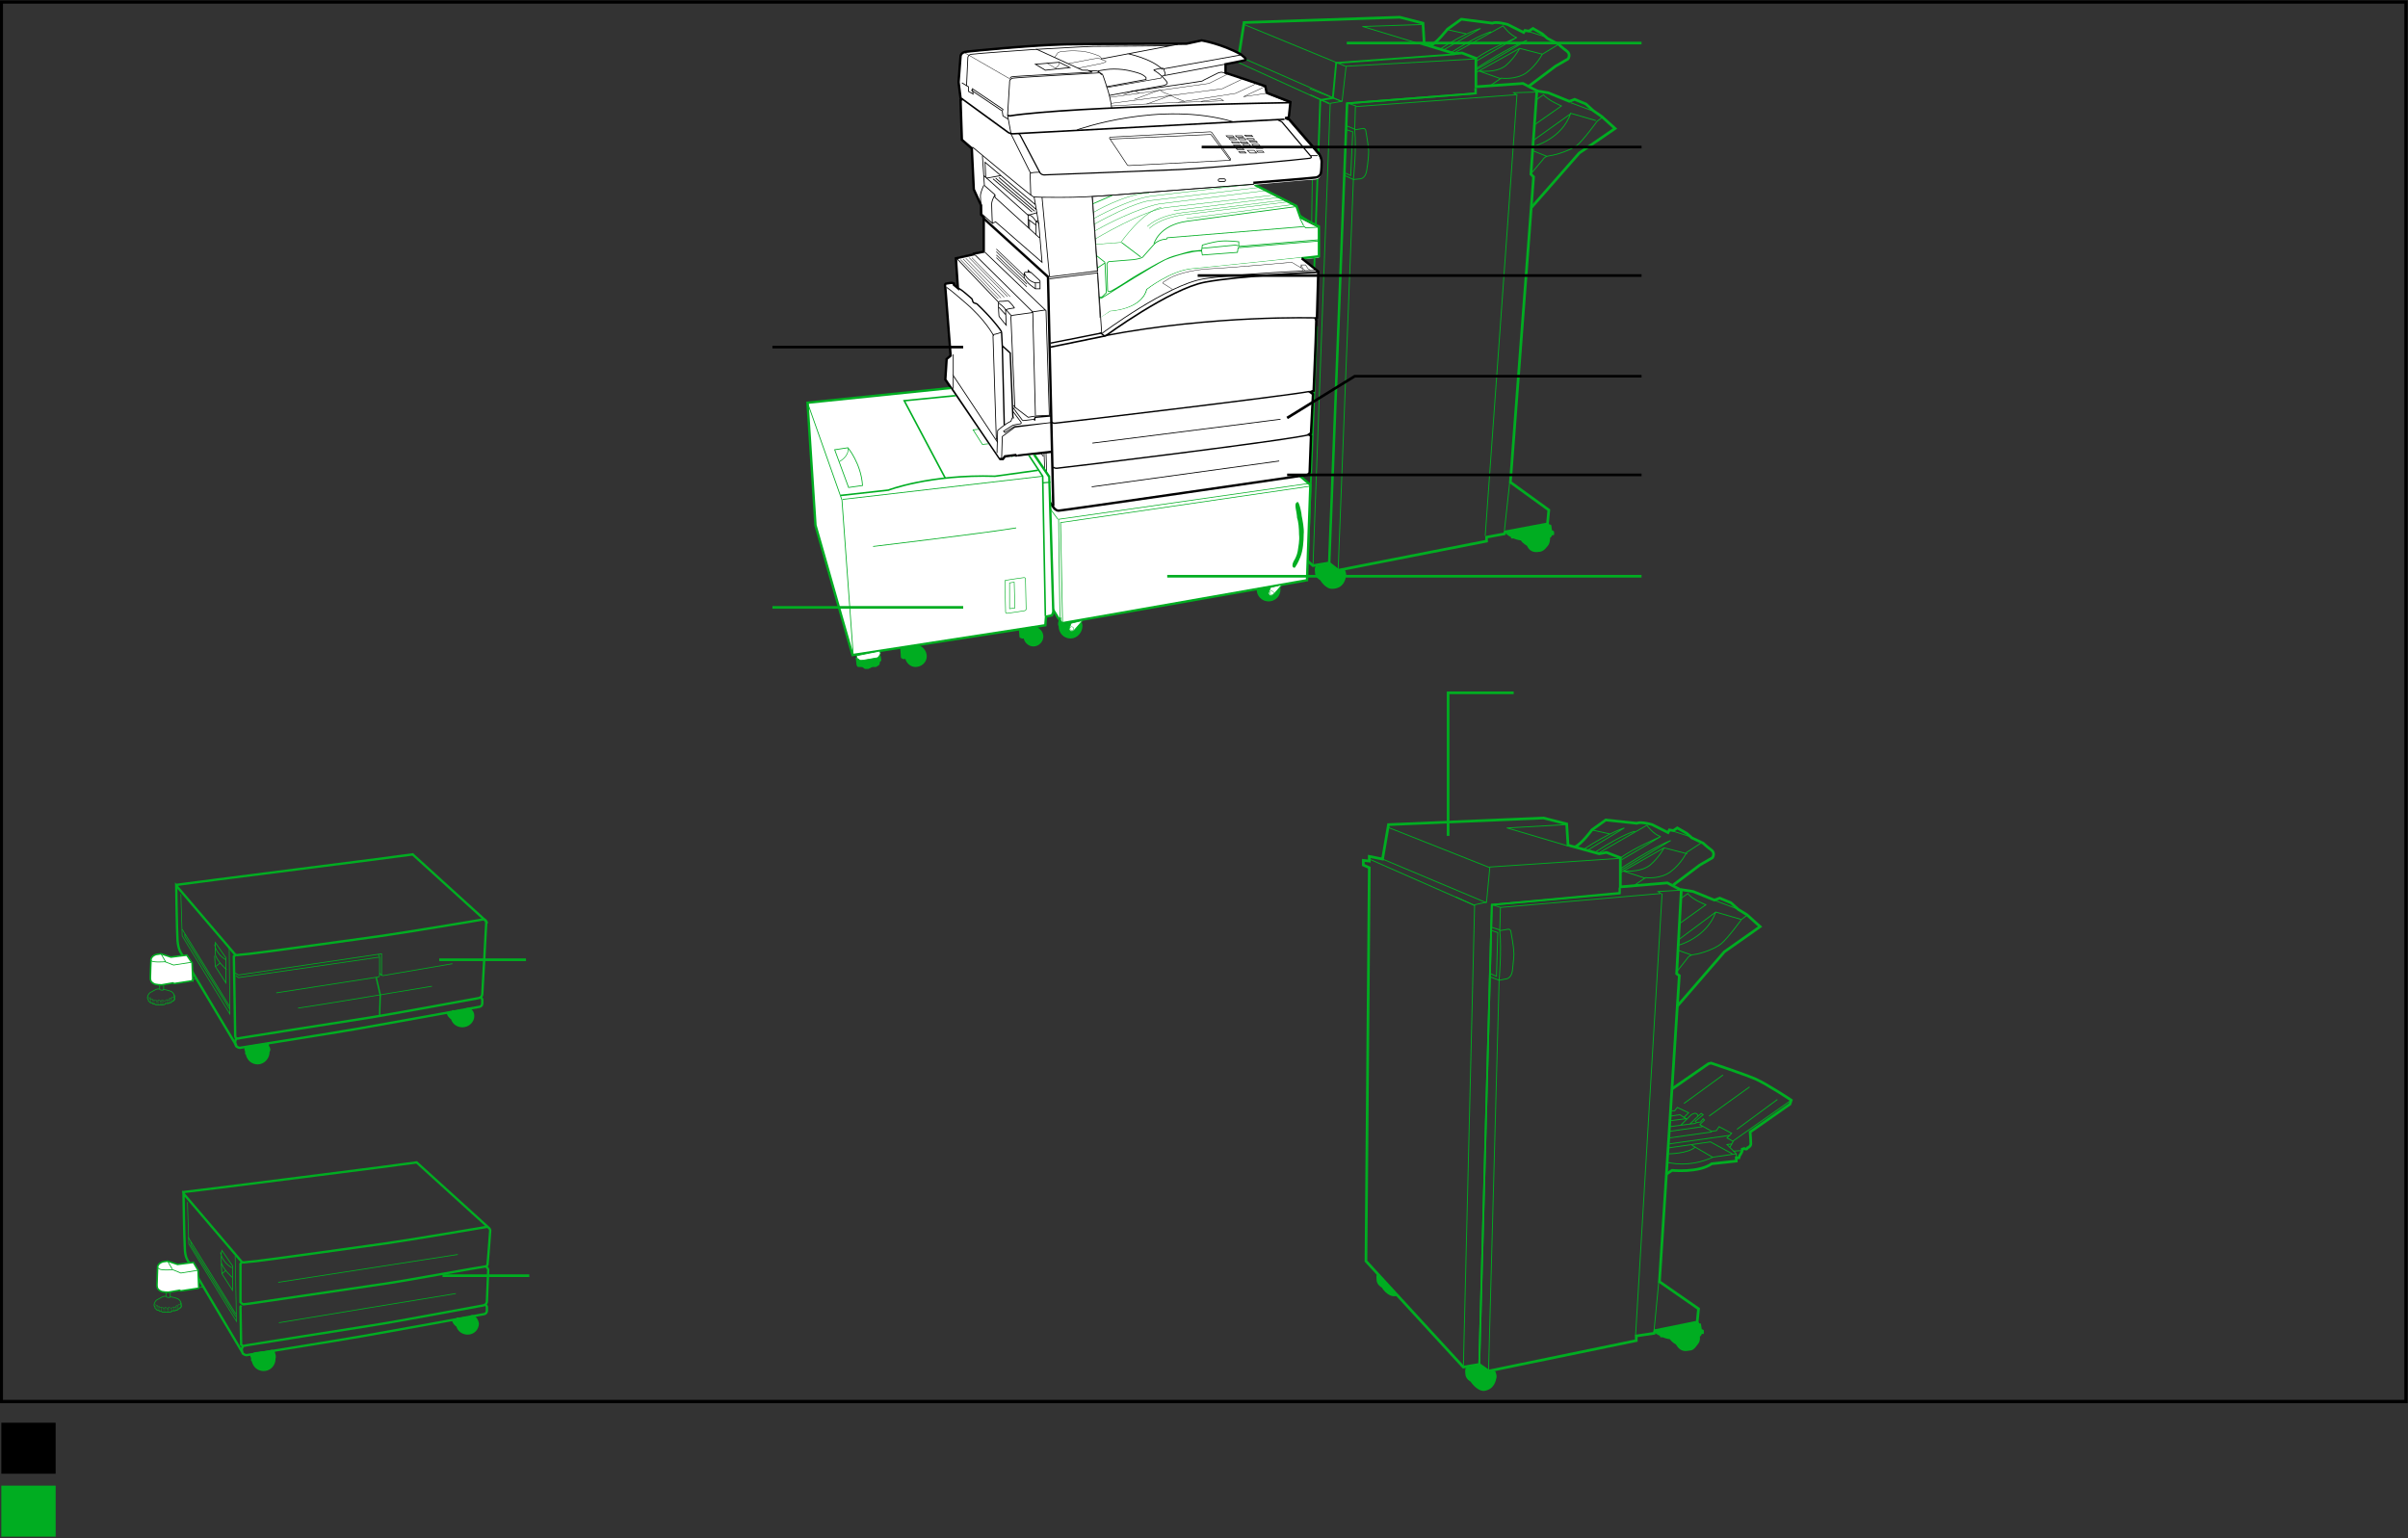 <?xml version="1.0" encoding="UTF-8"?>
<!-- Generator: Adobe Illustrator 18.0.0, SVG Export Plug-In . SVG Version: 6.00 Build 0)  -->
<svg:svg xmlns:svg="http://www.w3.org/2000/svg"
         width="363.5"
         height="232.2"
         viewBox="0 0 363.5 232.2"
         version="1.1"
         x="0px"
         y="0px"
         enable-background="new 0 0 363.5 232.2">
   <svg:rect x="0" y="0" width="363.5" height="232.2" fill="#333333" stroke="none"/>
   <g xmlns="http://www.w3.org/2000/svg"
      xmlns:xlink="http://www.w3.org/1999/xlink"
      id="Printer_Standard">
	     <g>
		       <g>
			         <path fill="none"
                  stroke="#00AD21"
                  stroke-width="0.136"
                  d="M224.4,136.3l-15.7-6.6 M206.7,129.7l15.9,7 M224.9,131l-15.4-6.1"/>
			         <polygon fill="none"
                     stroke="#00AD21"
                     stroke-width="0.407"
                     points="220.9,206.4 223.3,206 224.7,207 247,202.4 247,201.7      249.7,201.3 249.8,200.9 256.2,199.6 256.4,197.6 250.5,193.5 253.5,147.3 253.1,147 253.8,134.4 251.7,133.3 244.6,133.9      244.6,129.5 242.5,128.7 241.4,128.9 236.7,127.6 236.5,124.4 233,123.5 209.6,124.5 208.7,129.7 206.7,129.3 206.7,130      205.8,129.9 205.8,130.6 206.7,131 206.2,190.4    "/>
			         <path fill="#00AD21"
                  d="M256.4,199.6l0.1,0.2l0.2,0c0,0,0.1,0.1,0.1,0.3c0,0.1,0.1,0.6,0.1,0.6l0.1,0c0,0,0.2,0.1,0.2,0.2     c0,0.1,0,0.4,0,0.4s0,0.1-0.1,0.1c-0.1,0-0.2,0-0.2,0s-0.1,0.3-0.3,0.4c0,0,0.1,0.6-0.2,1c-0.3,0.4-0.7,1.1-1.3,1.1     c-0.6,0.1-1.4,0.3-2.1-0.9c0,0-0.7-0.4-0.9-0.8c0,0-0.7-0.1-1.1-0.3l-0.2,0l0,0l-0.1,0c0,0-0.1,0-0.1-0.1c0-0.1,0-0.1,0-0.1     s-0.6-0.3-0.7-0.4c-0.1-0.1-0.1-0.1-0.1-0.1l0.1-0.2L256.4,199.6L256.4,199.6z"/>
			         <path fill="#00AD21"
                  d="M222,208.6c0,0-0.8-0.4-0.8-1.2c-0.1-0.7,0.1-0.9,0.1-0.9l2-0.4l1.4,1l1-0.1c0,0,0.3,0.6,0.2,1     c-0.1,0.4-0.3,1.8-1.9,2C222.9,210,222,208.6,222,208.6L222,208.6z"/>
			         <path fill="#00AD21"
                  d="M208.6,194.4c0,0-0.8-0.4-0.8-1.2c-0.1-0.7,0.1-0.9,0.1-0.9s3,3.3,3.1,3.3c0.2,0-0.2,0.1-0.4,0.1     C209.4,195.8,208.6,194.4,208.6,194.4L208.6,194.4z"/>
			         <path fill="none"
                  stroke="#00AD21"
                  stroke-width="0.407"
                  d="M253.2,151.9l7.1-8.2l5.4-3.8l-2-1.8l-1.3-0.8l-1.1-1l-1.7-0.7     l-0.8,0.3l-3.2-1.3l-1.9-0.3 M252.6,133.6l4-3l1.9-1.1c0,0,0.5-0.7-0.2-1.2c-0.7-0.5-1.2-1-1.2-1l-1.7-0.8l-0.8-0.7l-1.4-0.8     l-0.6,0.4l-0.6-0.1l-0.2,0.4l-2.4-1.2c0,0-1.7-0.5-2.3-0.2l-4.7-0.5l-2.1,1.5c0,0-1.5,2.1-2.6,2.6"/>
			         <path fill="none"
                  stroke="#00AD21"
                  stroke-width="0.136"
                  d="M253.2,146.6l1.5-1.9c0,0,0.2-0.5,1.1-0.6c0.9-0.1,3-0.8,4-1.6     c1-0.8,3.1-3.7,3.1-3.7l0.8-0.6 M255.4,144.2l-2-0.7 M253.4,142.7c0,0,4.2-1.1,5.6-5l3.8,1.1 M253.5,141.8l5.5-4.1 M253.6,139.4     l3.9-2.8c0,0-2.1-0.8-2.7-1.7l-1,0.7 M259,136l3.2,1.2 M246.8,133.6l1.6-1.1c0,0,2.2,0.3,3.8-0.9c1.6-1.2,2.4-2.9,2.4-2.9     l2.3-1.5 M248.4,132.6l-3.4-1.1c0,0,2.6,0.3,4.1-0.9c1.4-1.2,2.1-2.6,2.1-2.6l3.5,0.9 M244.7,131.7l6.5-3.7 M244.7,131.1     c0,0,4.9-3.2,7.5-4.2l-7.5,4.5 M244.7,129.5c1.6-1.3,6-3.2,6-3.2l-5.9,3.5 M241.3,128.8l7.3-4.2c0,0,1,1.4,2.1,1.7 M252.6,125.5     l2.5,0.8 M239.6,128.4l5.6-3.4c0,0-2.1,0.6-6.1,3.2 M246.8,125.5c0,0-1.6,0.3-5.9,3.1 M240.3,125.3l2.7,0.6 M224.7,207l1.6-59     l1-0.2c0,0,0.8,0,1-1.2c0.1-1.2,0.3-2.3,0.2-3c0-0.7-0.4-2.8-0.4-2.8s0-0.6-0.5-0.5c-0.5,0.1-1.2,0.2-1.2,0.2l0.1-3.5l24.2-2.1     l-0.4-0.3l3.3-0.2 M250.9,134.9l-4,66.7 M249.7,200.8l0.7-7.3"/>
			         <polyline fill="none"
                      stroke="#00AD21"
                      stroke-width="0.271"
                      points="223.3,206 225.2,136.6 244.5,134.8 244.5,134    "/>
			         <path fill="none"
                  stroke="#00AD21"
                  stroke-width="0.136"
                  d="M220.9,206.4l1.7-69.8l1.8-0.4l0.5-5.3l19.5-1.3 M226.5,137     l-1.2-0.4"/>
			         <polyline fill="none"
                      stroke="#00AD21"
                      stroke-width="0.136"
                      stroke-linecap="round"
                      stroke-linejoin="round"
                      points="     236.4,124.5 227.5,125 236.6,127.7    "/>
			         <g>
				           <path fill="none"
                     stroke="#00AD21"
                     stroke-width="0.136"
                     d="M225,147.5l1.3,0.5c0,0,0.4-4.5,0.1-7.5 M225.2,140l1.2,0.4       M225,147l0.9,0.4l0.2-6.6l-0.9-0.3"/>
				           <path fill="none"
                     stroke="#00AD21"
                     stroke-width="0.407"
                     d="M251.5,177.3l0.9-0.6c0,0,4,0.4,6-1l3.7-0.4l0-0.5l0.4,0l0.1-0.3      c0,0,0.4-0.6,0.4-0.8s0-0.2,0-0.2l0.3-0.1c0,0,0.2,0.1,0.3,0.1c0.1,0,0.2-0.2,0.2-0.2s0.5-0.2,0.5-0.6c0-0.3-0.1-1.8-0.1-1.8      l6-4.2l0.2-0.6c0,0-3.6-2.4-5.4-3.2c-1.9-0.8-6.7-2.4-6.7-2.4l-0.4,0.1l-5.5,3.8"/>
			         </g>
			         <path fill="none"
                  stroke="#00AD21"
                  stroke-width="0.136"
                  d="M254.2,166.6l5.9-4.3 M258,168.5l6.1-4.4 M262.2,170.5l6.1-4.5      M270.4,166.1l-8.7,6.1l-0.6,1.1 M251.8,175.5c0,0,3.1,0.9,6.8-0.8l3.5-0.5l-1.4-1.4l0.8-0.1 M262.1,174.7l0-0.5 M251.9,174.2     c0,0,2.8,0,4-1 M258.5,174.7l-3.1-1.8 M251.9,173.3l6.3-0.9l3.3,1.8 M252,172.7l9.2-1.3 M261.6,172.3l-0.9-0.5l0.7-0.7l-1.9-1     l-0.4,0.6l-0.7,0.1l-1.8-1l0.7-0.7l-0.2-0.2l-0.4,0.5l-0.6,0.1l-0.2-0.2l1.2-1l-0.3-0.2l-1.1,1 M252.1,170.1l3.9-0.5      M252.1,170.8l4.9-0.7 M252,171.8l6.4-0.9 M252.3,167.7l0.5,0l0.4-0.5l1.7,0.8l-0.7,0.7l0.4,0.2 M252.2,169.2l2.3-0.3      M261.6,173.8l1.5-0.1 M253.7,169.9l1.6-1.6c0,0,0.5-0.3,0.7-0.2c0.2,0.1,0.3,0.2,0.3,0.4c0,0.1-1.2,1.2-1.2,1.2 M252.2,168.5     l1.4-0.2l0.6,0.4"/>
			         <path fill="none"
                  stroke="#00AD21"
                  stroke-width="0.136"
                  d="M219.7,135.4l2.9,1.3"/>
			         <path fill="none"
                  stroke="#00AD21"
                  stroke-width="0.271"
                  d="M223.3,206l1.9-69.4l19.3-1.7l0-0.8"/>
		       </g>
	     </g>
	     <g>
		       <g>
			         <g>
				           <path fill="none"
                     stroke="#00AD21"
                     stroke-width="0.136"
                     d="M202.5,15.3L187,8.5 M184.9,8.5l15.8,7.2 M203.1,10l-15.3-6.3"/>
				           <polygon fill="none"
                        stroke="#00AD21"
                        stroke-width="0.407"
                        points="193.9,80.7 193.8,83.2 195.5,85.2 197.5,84.8 198.2,85.4       200.6,85 202,86.1 224.4,81.7 224.4,81.1 227.1,80.6 227.2,80.3 233.6,79.1 233.8,77 228,72.8 231.5,26.7 231.1,26.3 232,13.7       229.9,12.6 222.8,13.1 222.8,8.8 220.7,8 219.6,8.1 215,6.7 214.8,3.5 211.3,2.6 187.8,3.4 187,8.5 184.9,8.1 184.9,8.8       184,8.7 184,9.4 184.9,9.8 183.6,69.2     "/>
				           <path fill="#00AD21"
                     d="M233.8,79l0.1,0.2l0.2,0c0,0,0.1,0.1,0.1,0.3c0,0.1,0.1,0.6,0.1,0.6l0.1,0c0,0,0.2,0.1,0.2,0.2      c0,0.1,0,0.4,0,0.4s0,0.1-0.1,0.1c-0.1,0-0.2,0-0.2,0s-0.1,0.3-0.3,0.4c0,0,0,0.6-0.2,1c-0.3,0.4-0.7,1-1.3,1.1      c-0.6,0.1-1.5,0.2-2-0.9c0,0-0.7-0.4-0.9-0.8c0,0-0.7-0.1-1.1-0.3l-0.2,0l0,0l-0.1,0c0,0-0.1,0-0.1-0.1c0-0.1,0-0.1,0-0.1      s-0.6-0.3-0.7-0.5c-0.1-0.1-0.1-0.1-0.1-0.1l0.1-0.2L233.8,79L233.8,79z"/>
				           <path fill="#00AD21"
                     d="M199.3,87.6c0,0-0.8-0.4-0.8-1.2c-0.1-0.7,0.1-0.9,0.1-0.9l2-0.4l1.4,1l1-0.1c0,0,0.3,0.6,0.2,1      c-0.1,0.4-0.3,1.8-2,1.9C200.1,89,199.3,87.6,199.3,87.6L199.3,87.6z"/>
				           <path fill="#00AD21"
                     d="M186,73.2c0,0-0.8-0.4-0.8-1.2c-0.1-0.7,0.1-0.9,0.1-0.9s3,3.3,3.1,3.3c0.2,0-0.2,0.1-0.4,0.1      C186.8,74.7,186,73.2,186,73.2L186,73.2z"/>
				           <path fill="none"
                     stroke="#00AD21"
                     stroke-width="0.407"
                     d="M231.2,31.3l7.2-8.2l5.4-3.7l-2-1.8l-1.3-0.9l-1.1-1l-1.7-0.7      l-0.8,0.3l-3.2-1.3l-1.9-0.3 M230.8,13l4-3l1.9-1.1c0,0,0.5-0.7-0.2-1.2c-0.7-0.5-1.2-1-1.2-1l-1.7-0.9l-0.8-0.7l-1.4-0.8      l-0.6,0.4l-0.6-0.1L230,4.9l-2.4-1.2c0,0-1.7-0.5-2.3-0.2l-4.7-0.6l-2.1,1.5c0,0-1.6,2.1-2.7,2.6"/>
				           <path fill="none"
                     stroke="#00AD21"
                     stroke-width="0.136"
                     d="M231.3,26l1.6-1.9c0,0,0.2-0.5,1.1-0.6c0.9-0.1,3-0.8,4-1.5      c1-0.8,3.1-3.7,3.1-3.7l0.8-0.6 M233.5,23.6l-2-0.8 M231.5,22.1c0,0,4.3-1.1,5.6-5l3.8,1.1 M231.6,21.1l5.6-4 M231.7,18.8l4-2.8      c0,0-2.1-0.9-2.7-1.7l-1,0.7 M237.1,15.5l3.2,1.2 M225,12.9l1.6-1.1c0,0,2.2,0.3,3.8-0.8c1.6-1.2,2.4-2.8,2.4-2.8l2.3-1.4       M226.6,11.9l-3.4-1.2c0,0,2.6,0.4,4.1-0.8c1.4-1.2,2.1-2.6,2.1-2.6l3.5,0.9 M222.9,10.9l6.5-3.6 M222.9,10.3      c0,0,4.9-3.2,7.6-4.2l-7.6,4.4 M222.9,8.8c1.6-1.3,6-3.1,6-3.1l-6,3.5 M219.5,8l7.4-4.1c0,0,1,1.4,2.1,1.8 M230.9,4.8l2.5,0.8       M217.8,7.6l5.7-3.3c0,0-2.1,0.5-6.1,3.1 M225.1,4.8c0,0-1.6,0.3-6,3.1 M218.6,4.5l2.7,0.6 M202,86.1l2.3-59l1-0.1      c0,0,0.8,0,1-1.2c0.2-1.2,0.3-2.3,0.3-3c0-0.7-0.4-2.9-0.4-2.9s0-0.6-0.5-0.5c-0.5,0.1-1.2,0.2-1.2,0.2l0.1-3.5l24.3-1.8      l-0.4-0.3l3.3-0.1 M229,14.2l-4.8,66.7 M227.1,80.1l0.8-7.3"/>
				           <polyline fill="none"
                         stroke="#00AD21"
                         stroke-width="0.272"
                         points="200.6,85 203.3,15.6 222.7,14.1 222.7,13.3     "/>
				           <path fill="none"
                     stroke="#00AD21"
                     stroke-width="0.136"
                     d="M198.2,85.4l2.6-69.8l1.8-0.3l0.6-5.3l19.5-1.1 M204.7,16l-1.2-0.4      "/>
				           <polyline fill="none"
                         stroke="#00AD21"
                         stroke-width="0.136"
                         stroke-linecap="round"
                         stroke-linejoin="round"
                         points="      214.6,3.7 205.7,4 214.9,6.8     "/>
				           <g>
					             <path fill="none"
                        stroke="#00AD21"
                        stroke-width="0.136"
                        d="M203,26.5l1.3,0.6c0,0,0.5-4.5,0.2-7.5 M203.3,19l1.2,0.5        M203,26.1l0.9,0.4l0.3-6.6l-0.9-0.3"/>
				           </g>
				           <path fill="none"
                     stroke="#00AD21"
                     stroke-width="0.136"
                     d="M196.3,49.2l2-0.5 M198,33.6l0.1-6.5l-12.5-6.8l-0.2,5.2L198,33.6z       M196.8,49.8l-0.4-0.6l0.7-14.8l1.5-0.3l-1.3-0.9l-1.4,0.2l-2.1,49.8l1.7,2l2-0.4 M202.5,15.3l-4.8-1.9 M197.8,14.3l2.9,1.3       M197.1,34.4l-1.2-1"/>
				           <path fill="none"
                     stroke="#00AD21"
                     stroke-width="0.272"
                     d="M200.7,85l2.7-69.4l19.4-1.5l0-0.8 M219.6,8.2l-17.9,1.3l-0.5,5.3      l-1.9,0.3l-1.2,33.7l0.7,0.6l-1.4,35.4"/>
				           <polyline fill="none"
                         stroke="#00AD21"
                         stroke-width="0.136"
                         points="198.9,49.3 196.8,49.8 195.6,85.2     "/>
			         </g>
		       </g>
		       <g>
			         <polygon fill="#FFFFFF"
                     points="197.8,73.2 197.3,87.6 160.3,94.1 160,93.7 160,93.4 159.8,93.4 149.8,77.1 149.7,64.9      183.1,60.7    "/>
			         <path fill="#00AD21"
                  d="M159.9,93.6c0.1,0,0.3,0.5,0.4,0.5c0.1,0,0.1,0.1,0.2,0.1c0.5-0.1,1-0.2,1.4-0.2c0.5-0.1,0.6-0.1,1-0.2     c0.2,0,0.3-0.1,0.3,0c0.1,0.2,0.2,0.4,0.2,0.7c0,1-0.8,1.9-1.8,1.9c-1,0-1.8-0.8-1.8-1.9C159.6,94.3,159.8,93.6,159.9,93.6     L159.9,93.6z"/>
			         <path fill="#00AD21"
                  d="M190.6,88.7c0.5-0.1,0.9-0.2,1.3-0.2c0.4-0.1,0.6-0.1,0.9-0.2c0.2,0,0.3-0.1,0.3,0     c0.1,0.2,0.2,0.4,0.2,0.7c0,1-0.8,1.8-1.8,1.8c-1,0-1.8-0.8-1.8-1.8C189.8,88.7,190.2,88.8,190.6,88.7L190.6,88.7z"/>
			         <polygon fill="none"
                     stroke="#00AD21"
                     stroke-width="0.355"
                     points="197.8,73.2 197.3,87.6 160.3,94.1 160,93.7 160,93.4      159.8,93.4 149.8,77.1 149.7,64.9 183.1,60.7    "/>
			         <path fill="none"
                  stroke="#00AD21"
                  stroke-width="0.107"
                  d="M160.4,94l-0.3-15.1l37.7-5.5 M160,93.2l-0.2-14.8l37.7-5.4"/>
			         <path fill="#FFFFFF"
                  d="M193.5,88.3c0,0-1,1.2-1.2,1.4c-0.2,0.2-0.4,0.3-0.6,0.2c-0.3-0.2-0.2-0.4-0.2-0.4l0.3-0.8L193.5,88.3     L193.5,88.3z"/>
			         <path fill="none"
                  stroke="#00AD21"
                  stroke-width="0.107"
                  d="M193.5,88.3c0,0-1,1.2-1.2,1.4c-0.2,0.2-0.4,0.3-0.6,0.2     c-0.3-0.2-0.2-0.4-0.2-0.4l0.3-0.8L193.5,88.3L193.5,88.3z"/>
			         <path fill="none"
                  stroke="#00AD21"
                  stroke-width="0.059"
                  d="M192.3,89.5c0,0.1-0.1,0.3-0.3,0.3c-0.2,0-0.3-0.1-0.3-0.3     s0.1-0.3,0.3-0.3C192.1,89.3,192.3,89.4,192.3,89.5L192.3,89.5z"/>
			         <path fill="#FFFFFF"
                  d="M163.4,93.7c0,0-1,1.2-1.2,1.4c-0.2,0.2-0.4,0.3-0.6,0.2c-0.3-0.2-0.2-0.4-0.2-0.4l0.3-0.8L163.4,93.7     L163.4,93.7z"/>
			         <path fill="none"
                  stroke="#00AD21"
                  stroke-width="0.107"
                  d="M163.4,93.7c0,0-1,1.2-1.2,1.4c-0.2,0.2-0.4,0.3-0.6,0.2     c-0.3-0.2-0.2-0.4-0.2-0.4l0.3-0.8L163.4,93.7L163.4,93.7z"/>
			         <path fill="none"
                  stroke="#00AD21"
                  stroke-width="0.059"
                  d="M162.1,94.9c0,0.1-0.1,0.3-0.3,0.3c-0.1,0-0.3-0.1-0.3-0.3     c0-0.1,0.1-0.3,0.3-0.3C162,94.7,162.1,94.8,162.1,94.9L162.1,94.9z"/>
			         <path fill="#00AD21"
                  d="M195.6,76.8c0,0-0.1-0.5,0-0.8c0.2-0.2,0.2-0.2,0.3-0.2c0.1,0,0.1,0.1,0.2,0.3c0.1,0.2,0.4,1.4,0.4,1.8     c0.1,0.5,0.4,1.9,0.3,2.8c0,1-0.1,2.4-0.5,3.4c-0.4,1-0.7,1.4-0.7,1.4s-0.1,0.3-0.3,0.2c-0.1,0-0.2-0.2-0.2-0.3     c0-0.1,0-0.3,0.2-0.7c0.2-0.3,0.5-0.9,0.6-1.5c0.1-0.7,0.3-1.6,0.2-2.5c0-0.9-0.1-2-0.3-2.5C195.8,77.8,195.6,76.8,195.6,76.8     L195.6,76.8z"/>
			         <line fill="none"
                  stroke="#00AD21"
                  stroke-width="0.107"
                  x1="149.7"
                  y1="64.8"
                  x2="159.7"
                  y2="78.4"/>
		       </g>
		       <g>
			         <path fill="#FFFFFF"
                  d="M165.7,41.2l-0.8-11.5l0.2,0c4-0.2,9.7-0.8,24.2-1.8l0.1,0.1l6.3,3.2l0.6,1.8l2.7,1.4l0.1,4.5l-2.7,0.3     l0-0.1c0,0-13.1,1.4-16.4,1.7c-3.3,0.3-6.8,3.1-6.8,3.1c-0.8,3.1-5.5,3.3-5.5,3.3l-1.6,1L165.7,41.2z"/>
			         <polyline fill="none"
                      stroke="#00AD21"
                      stroke-width="0.359"
                      points="189.4,27.9 195.7,31.1 196.3,32.8 199.1,34.2 199.1,38.7      196.4,39    "/>
			         <path fill="none"
                  stroke="#00AD21"
                  stroke-width="0.12"
                  d="M166,48.1l1.6-1.1c0,0,4.7-0.2,5.5-3.3c0,0,3.6-2.8,6.8-3.1     c3.3-0.3,16.5-1.7,16.5-1.7 M165.9,45.1l0.4-0.1c0,0,8.1-5.1,9.6-5.8c1.9-0.8,4.4-1.3,5-1.3c0.5,0,0.5,0,0.5,0l0.1,0.6l5.3-0.4     l0.1-0.7l12.1-1 M165.6,40.5l1.2-0.8l0.2,4.5l-0.6,0.6l-0.5,0.1 M166.8,39.6l-1.4-1.1 M199,34.3l-1.9,0.1l-0.2-0.2l-20.7,1.7     l-0.1,0.2c0,0-1.2,0-1.9,0.8c-0.7,0.8-1.6,1.8-1.6,1.8s0,0.3-1.5,0.5c-1.4,0.1-3.7,0.3-3.7,0.3s-0.3,0.1-0.3,0.4     c0,0.3,0.1,3.9,0.1,3.9s0,0.4,0.6,0.1c0.6-0.3,2.5-1.5,3.4-2.1c0.9-0.5,4.5-2.7,5.9-3.1c1.5-0.4,2.5-0.8,3.2-0.8     c0.7-0.1,1.1-0.1,1.1-0.1l0.1-0.8c0,0,1.6-0.5,2.8-0.6c1.2-0.1,2.7,0.1,2.7,0.1l0,0.7l12.1-1 M181.4,37.5l5.1-0.5l0.4,0.1"/>
			         <path fill="none"
                  stroke="#00AD21"
                  stroke-width="0.06"
                  d="M165.3,36.1c0,0,7.3-4.4,11-4.8c3.7-0.4,15.6-1.8,15.6-1.8"/>
			         <path fill="none"
                  stroke="#00AD21"
                  stroke-width="0.12"
                  d="M174.2,36.8c0,0,0.7-2.8,5-3.4c4.3-0.6,16.4-2.2,16.4-2.2"/>
			         <path fill="none"
                  stroke="#00AD21"
                  stroke-width="0.06"
                  d="M190.9,28.8l-16,2c0,0-3.4,0.6-9.7,4.1 M190.1,28.3l-16.6,2     c0,0-2.3,0.2-8.4,3.6 M165.1,33c0,0,5.3-3,8.8-3.4c3.5-0.4,15.1-1.8,15.1-1.8 M165,32.1c0,0,4.7-2.8,8.5-3"/>
			         <path fill="none"
                  stroke="#00AD21"
                  stroke-width="0.12"
                  d="M164.9,30.8l3-1.3 M169.3,36.6l2.9,2.2 M196.8,34.1l-0.6-1.2"/>
			         <path fill="none"
                  stroke="#00AD21"
                  stroke-width="0.06"
                  d="M179.1,33l15.9-2.1 M177.2,31.8l15.9-2 M173.5,34.5     c0,0,1.4-1.6,5.4-2.1c4-0.5,15.3-1.9,15.3-1.9 M173.2,34.2c0,0,1.4-1.6,5.4-2.1c4-0.5,15.3-1.9,15.3-1.9 M165.3,36.9l3.9-0.3     c0,0,3.3-4.7,6.1-5.3"/>
		       </g>
		       <g>
			         <g>
				           <path fill="#FFFFFF"
                     d="M199,23.4l-4.5-5.2L194,18c0,0,0,0,0.3,0c0.3,0,0.3-0.5,0.3-0.5l0.2-1.9l-3.6-1.4l-0.2-1L185,11L185,9.8      c0,0,2.6-0.5,2.9-0.6c0.3-0.1,0-0.4,0-0.4l-0.6-0.5c-2.9-1.7-5.9-2.1-5.9-2.1l-2.3,0.5c0,0-13.2,0-18.3,0.1      c-5.1,0.1-13.9,1-14.9,1.1C145,7.8,145,8.4,145,8.4l-0.3,3.9l0.3,2.4l0.2,0.2L145,15l0.2,6l1.5,1.3l0.3,6.2l1.1,2.4l0,1.4      l0.4,0.4l0,5.2l-1.5,0.3l0,0.1l-2.7,0.6l0.3,4.5l-0.6-0.5v-0.2l-0.3-0.1c0,0-0.2,0-0.8,0.1c-0.3,0.1-0.2,0.6-0.2,0.6l0.8,10.3      l-0.6,0.5l-0.2,3.1l8.1,12l0.6,0l0.2-0.3l1.8-0.2l-0.1,0l5.8,7.9c0,0,0.2,0.4,0.7,0.4c0.4,0,37.5-5.4,37.5-5.4s0.4,0,0.4-0.5      l0.2-5.4l-0.3-0.2l0.3-0.2l0.3-5.9l-0.4-0.3l0.5-0.2l0.3-7.3l0.1-3.3l-0.1-0.3l0.2-0.1l0.2-7l-2.6-2c-1.9,0.2-13.4,1.4-16.4,1.7      c-3.3,0.3-6.8,3.1-6.8,3.1c-0.8,3.1-5.6,3.3-5.6,3.3l-1.6,1l-0.4-6.9l-0.8-11.5l0.2,0c4-0.2,9.7-0.8,24.2-1.8l0.1,0.1      c1-0.1,8.6-0.8,9.3-0.8c0.7-0.1,0.8-0.7,0.8-0.7s0-0.6,0.1-1.4C199.5,24.1,199,23.4,199,23.4z"/>
			         </g>
			         <g>
				           <path fill="none"
                     stroke="#000000"
                     stroke-width="0.12"
                     d="M142.9,43.4c0,0,0.3,0.1,2.7,2.2c3.2,2.7,4.4,5.1,4.4,5.1"/>
				           <g>
					             <path fill="none"
                        stroke="#000000"
                        stroke-width="0.359"
                        d="M159,76.4l-0.8-34.6l-9.8-8.9"/>
				           </g>
				           <path fill="none"
                     stroke="#000000"
                     stroke-width="0.209"
                     d="M159,70.5c0,0,0.1,0.2,0.5,0.2c0.4,0,36.4-4.4,38.2-5.1       M158.7,63.7c0,0,0.2,0.2,0.5,0.2s34.8-4.1,38.5-4.8"/>
				           <line fill="none"
                     stroke="#000000"
                     stroke-width="0.359"
                     x1="158.8"
                     y1="68.2"
                     x2="153.6"
                     y2="68.8"/>
				           <path fill="none"
                     stroke="#000000"
                     stroke-width="0.108"
                     d="M155.8,68.6l2.2,2.8l-0.1-3.1 M157.6,68.3l0.1,2.5 M157.1,68.4      l0.4,0.5"/>
				           <path fill="none"
                     stroke="#000000"
                     stroke-width="0.12"
                     d="M151.2,69.2l0.1-3.3l1.9-1.4l5.4-0.7 M150.5,68.4l0.1-3.4      c0,0,1.1-1,2-1.4l0.2-0.5l0.2,0l-0.1-0.2l0-0.8l1.2,1.6c0,0,0.2,0.2-0.1,0.3c-0.2,0-1.1,0.2-1.1,0.2l-1.4,0.9l0.2,0.2l1.4-0.9      l5.6-0.6"/>
				           <path fill="none"
                     stroke="#000000"
                     stroke-width="0.209"
                     d="M152.9,63l-0.4-9.7l-1.2-1.1l-0.1-1.9c0,0,0-0.3-0.2-0.5      c-0.2-0.3-1.3-1.8-3.5-3.9c-0.1-0.1-0.5-0.1-0.6-0.3c-0.1-0.1-0.1-0.4-0.2-0.5c-0.6-0.5-1.2-1.1-2-1.6 M151.3,52.1l0.3,12.1       M158.6,62.8l-2.3,0.2c0,0-0.1,0.1-0.1,0.2c0,0.2,0,0.3,0,0.3"/>
				           <path fill="none"
                     stroke="#000000"
                     stroke-width="0.12"
                     d="M156.2,63.3l-1.7,0.2c0,0-0.1,0-0.2-0.1c-0.1-0.1-1.4-1.9-1.4-1.9       M164.8,73.5l28.3-3.9 M193.3,63.3l-28.4,3.6"/>
				           <path fill="none"
                     stroke="#000000"
                     stroke-width="0.209"
                     d="M198.7,48c0,0-15.4-0.5-32,2.7l-0.5-0.4l-7.6,1.5"/>
				           <path fill="none"
                     stroke="#000000"
                     stroke-width="0.12"
                     d="M166.4,50.3c0,0,9.8-7.3,15.3-8.2c5.5-0.8,17.2-1.3,17.2-1.3       M166,50.3l0.3-0.1l-0.6-9l-7.3,0.9"/>
				           <path fill="none"
                     stroke="#000000"
                     stroke-width="0.06"
                     d="M177,43.7c0,0-1.2-0.8-1.4-0.9c-0.2-0.1,0-0.2,0-0.2l0.8-0.5      c0,0,1.8-1.2,5.9-1.5c4-0.2,12.7-1,12.7-1l1.5,0.9c0,0,0.1,0.1,0.1,0.2c0,0.1,0,0.2,0,0.2 M197.8,40.8l-0.4-0.3l-0.3-0.5l-0.7,0      l0.3,0.6l0.3,0.2 M196.4,40.1l0,0.3"/>
				           <path fill="none"
                     stroke="#000000"
                     stroke-width="0.239"
                     d="M158.6,52.4l8.3-1.7c0,0,9.7-7.1,15-8.1c5.3-1,17-1.5,17-1.5"/>
				           <path fill="none"
                     stroke="#000000"
                     stroke-width="0.12"
                     d="M150.6,66.8l-6.7-10.1l0,2 M150.6,66.3c-0.1,0-0.2,0-0.2,0      l-0.5-15.5c0,0,0-0.2,0.1-0.3c0.2,0,1.1-0.3,1.1-0.3 M157,43.6l-0.7,0c0,0-1.4-0.9-1.7-1.7l0-0.6c0,0,0-0.2,0.2-0.2      c0.2,0,0.8,0,0.8,0l1.3,1.2c0,0,0.1,0.1,0.1,0.2C157,42.7,157,43.6,157,43.6L157,43.6z M156.9,42.7l-0.6,0c0,0-1.2-0.2-1.7-1.5       M156.3,43.6l0-0.9 M155.2,41.1l0-0.3l0.4,0.4"/>
				           <path fill="none"
                     stroke="#000000"
                     stroke-width="0.09"
                     d="M155,43.3l-4.6-4.4 M150.4,38.5l4.6,4.4 M150.4,38l4.2,4       M150.4,37.6l4.2,4"/>
				           <path fill="none"
                     stroke="#000000"
                     stroke-width="0.12"
                     d="M143.9,53.5l0,3.2 M164.9,29.7l0.8,11.2l-7.2,0.9l-0.1-0.1v-0.2      l-1.1-11.7 M148.3,23.5l0.3,4.5l1.6,1.4l0,0.4l6.7,6.1 M148.5,26.5l6.7,6l0,1.9 M150.2,29.4c0,0-0.6,1-0.5,1.6      c0,0.6,0.1,2.8,0.1,2.8 M156.8,33.7l0.5,5.9l-7-6.1l-0.5,0.2l-1.6-1.4c0,0-0.2-2.1-0.2-2.7c0-0.6,0.5-1.6,0.5-1.6 M155.4,34.5      l0-1.3 M156.4,34l-1.2-0.9 M148.7,38.1l9.2,8.8l0.5,15.8l-2,0.1l-1.2,0.2l-1.7-1.3c0,0-0.3-0.2-0.5-0.5 M156.3,62.7l-0.4-15.6      l-8.7-8.6 M157.8,46.8l-2,0.3v0.1l-2.9,0.4c0,0-0.3,0-0.3,0.3c0,0.3,0.6,13.7,0.6,13.7 M152.7,47.7l-0.9-1 M150.8,45.7l-6.3-6.6       M151.9,49.1l-0.1-2.2c0,0-0.1-0.1,0.2-0.2c0.3-0.1,1.1-0.2,1.1-0.2s0.1,0-0.1-0.2c-0.1-0.2-0.7-0.8-0.7-0.8s-0.1-0.1-0.3-0.1      c-0.2,0.1-1.1,0.1-1.1,0.1s-0.2,0-0.2,0.4c0,0.4,0.1,1.8,0.1,1.8s0,0.1,0.2,0.3C151.2,48.3,151.9,49.1,151.9,49.1L151.9,49.1z       M150.8,46.4l1,1.1 M150.8,45.8c0,0,0.8,0.5,1,1"/>
				           <path fill="none"
                     stroke="#000000"
                     stroke-width="0.06"
                     d="M150.7,45.1l-5.7-5.9 M151.1,45l-5.7-5.9 M151.6,44.9      l-5.8-5.9 M152.1,44.8l-5.8-5.9 M152.5,44.8l-5.8-5.9"/>
				           <path fill="none"
                     stroke="#000000"
                     stroke-width="0.12"
                     d="M156.4,33.4l0,2.1 M156.8,33.7l-0.5-0.4c0,0-0.5-0.9-1.2-0.9"/>
				           <path fill="none"
                     stroke="#000000"
                     stroke-width="0.18"
                     d="M192.9,18.1l0.6,0.3l4.3,5.1c0,0,0.4,0.3-0.1,0.4      c-0.5,0.1-15.2,1.5-19.7,1.7c-4.5,0.2-20.2,0.8-20.2,0.8s-0.5,0.1-0.8-0.3c-0.2-0.4-3-5.7-3-5.7l-0.2-0.2"/>
				           <path fill="none"
                     stroke="#000000"
                     stroke-width="0.12"
                     d="M198.9,23.5l-1,0 M155.6,29.5l-0.1-3.2c0,0,0-0.2,0.2-0.2      C156,26,157,26,157,26"/>
				           <path fill="none"
                     stroke="#000000"
                     stroke-width="0.239"
                     d="M145.2,14.9l7,5.1c0,0,0.3,0.2,0.7,0.2c0.4,0,41-2.2,41-2.2       M194.8,15.5c0,0-32.6,0.5-42.4,2l-0.3-0.1"/>
				           <path fill="none"
                     stroke="#000000"
                     stroke-width="0.12"
                     d="M152.6,20.1l-0.5-2.7l0.3-4.9c0,0-0.1-0.6,0.5-0.7      c0.5-0.1,13-0.8,13-0.8s0.5,0,0.6,0.4c0.1,0.3,1.2,3.2,1.3,4.9 M162.6,19.6c0,0,12.5-4.5,23.6-1.2"/>
				           <path fill="none"
                     stroke="#000000"
                     stroke-width="0.09"
                     d="M185.7,24.2L170.4,25c0,0-0.2,0-0.3-0.2      c-0.1-0.2-2.6-3.9-2.6-3.9s-0.1-0.2,0.2-0.2c0.3,0,15-0.8,15-0.8s0.2,0,0.3,0.2c0.1,0.2,2.7,3.8,2.7,3.8S185.9,24.1,185.7,24.2      L185.7,24.2z M185.7,24.2l-2.9-3.9L167.6,21 M186.3,20.7h-1l-0.2-0.2h1L186.3,20.7L186.3,20.7z M186.7,21.1h-1l-0.2-0.2h1      L186.7,21.1L186.7,21.1z M187.1,21.6h-1l-0.2-0.2h1L187.1,21.6L187.1,21.6z M187.7,20.7h-1l-0.2-0.2h1L187.7,20.7L187.7,20.7z       M188.1,21.1h-1l-0.2-0.2h1L188.1,21.1L188.1,21.1z M188.4,21.6h-1l-0.2-0.2h1L188.4,21.6L188.4,21.6z M189.1,20.6h-1l-0.2-0.2      h1L189.1,20.6L189.1,20.6z M189.4,21.1h-1l-0.2-0.2h1L189.4,21.1L189.4,21.1z M189.8,21.5h-1l-0.2-0.2h1L189.8,21.5L189.8,21.5z       M187.4,22.1h-1l-0.2-0.2h1L187.4,22.1L187.4,22.1z M187.8,22.6h-1l-0.2-0.2h1L187.8,22.6L187.8,22.6z M188.8,22h-1l-0.2-0.2h1      L188.8,22L188.8,22z M190.2,22h-1l-0.2-0.2h1L190.2,22L190.2,22z M190.6,22.4h-1l-0.2-0.2h1L190.6,22.4L190.6,22.4z M189.7,23.1      h-1l-0.4-0.4h1L189.7,23.1L189.7,23.1z M188.1,23.1h-0.9l-0.2-0.2h0.9L188.1,23.1L188.1,23.1z M190.8,23h-0.9l-0.2-0.2h0.9      L190.8,23L190.8,23z"/>
				           <path fill="none"
                     stroke="#000000"
                     stroke-width="0.12"
                     d="M155.6,26.2l-3-6 M185,27.2c0,0.1-0.1,0.2-0.2,0.2l-0.7,0      c-0.1,0-0.2-0.1-0.2-0.2l0,0c0-0.1,0.1-0.2,0.2-0.2l0.7,0C184.9,27,185,27.1,185,27.2L185,27.2L185,27.2z M152.2,18l-0.8-0.5      l-0.1-0.7l0.1-0.3l-4.6-3.1l0,0.2l0.1,0.6l-0.7-0.4l0-0.7l-1-0.6 M146.6,13.6l4.6,3.1 M145.9,13l0.2-4.3c0,0,0-0.4,0.5-0.5      c0.5-0.1,10.2-0.8,10.7-0.8c0.5,0,4.9-0.3,7.7-0.4c2.8,0,11.8-0.1,11.8-0.1 M177.8,6.7l-11.6,2.2 M167.5,14.4l8.2-1.5      c0,0,0.3-0.1,0.4-0.2c0.1-0.1,0.2-0.1,0-0.4c-0.2-0.3-1-1.1-1.3-1.3c-0.3-0.2-0.6-0.4-0.6-0.4s-0.1-0.1,0.2-0.1      c0.3-0.1,1-0.2,1-0.2s0.3,0,0.3,0.1c0,0.2,0.2,0.7,0.2,0.7s0,0.2-0.2,0.3c-0.2,0.1-0.3,0.1-0.3,0.1 M170.2,8.1      c0,0,3.6,0.7,5.3,2.4"/>
				           <path fill="none"
                     stroke="#000000"
                     stroke-width="0.09"
                     d="M167.2,13.2l8-1.4c0,0,0.2,0,0.1-0.2"/>
				           <path fill="none"
                     stroke="#000000"
                     stroke-width="0.12"
                     d="M167,13.1l6-1.1c0,0,0-0.1,0-0.3c-0.1-0.1-0.3-0.3-0.7-0.5      c-0.4-0.2-1.9-0.6-2.8-0.7c-0.9-0.1-1.8-0.1-2.5,0c-0.7,0.1-1.2,0.2-1.2,0.2s-0.1,0,0,0.1c0.2,0.1,0.4,0.4,0.5,0.5 M187.3,8.3      l-11.7,2.1 M184.9,9.7l-9.1,1.7 M184.9,11l-0.5-0.1c0,0-0.2,0-0.5,0.1c-0.2,0.1-2.2,1.1-2.2,1.1s-0.2,0.2-0.6,0.2      c-0.4,0.1-10.3,1.5-10.3,1.5"/>
				           <path fill="none"
                     stroke="#000000"
                     stroke-width="0.06"
                     d="M190.9,13.1l-3.2,1.5l3.4-0.5 M189.5,12.7l-3,1.4l-9,1.4       M167.8,16c0,0,6.8-0.4,9.1-0.5c2.2-0.1,6.7-0.2,7.8-0.3l-0.5-0.3l-2.9,0.4 M187.4,12l-2.9,1.4l-16.7,2.2 M185.3,11.2l-2.8,1.4      l-15,2.1 M152.6,12l-7.1-4.1"/>
				           <path fill="none"
                     stroke="#000000"
                     stroke-width="0.12"
                     d="M156.8,33.8l-0.7-4.1 M156.3,30.9l-7.6-6.4l0.1,2.3 M148.9,26.9      l2.2-0.4 M155.8,32l-5.9-5 M156.2,31.9l-5.9-5 M156.5,31.7l-5.7-4.9 M155.2,32.5l1.4-0.4 M156.4,33.4l0.4-0.1 M156.4,7.4l7,3.2      l0.8,0l0.7,0.3c0,0-11.9,0.6-12.2,0.7c-0.2,0.1-0.2,0.2-0.2,0.2 M157.8,10.6l3.7-0.4l-1.6-0.8l-3.6,0.3L157.8,10.6L157.8,10.6z"/>
				           <path fill="none"
                     stroke="#000000"
                     stroke-width="0.06"
                     d="M159.5,10.4L158,9.5 M159.3,10.3c0,0,0.7-0.4,0.6-0.9       M162.7,10.3c0,0,3-0.6,3.5-0.7c0.4-0.1,0.6-0.2,0.6-0.2s0.4-0.1-0.1-0.3C166.3,9,166.3,9,166.3,9s0-0.4-0.5-0.6      s-1.8-0.7-3.1-0.7c-1.3-0.1-2.3,0.1-2.6,0.1c-0.3,0.1-0.4,0.1-0.5,0.3c-0.1,0.1-0.4,0.6-0.4,0.6 M161.3,9.6c0,0,3.2-0.6,3.7-0.7      c0.6-0.1,0.8-0.1,1.2,0"/>
				           <path fill="none"
                     stroke="#000000"
                     stroke-width="0.12"
                     d="M189.3,27.8c-21.2,1.6-23.7,2-29.4,2c-4.8,0-3.8-0.1-4.2-0.3      c-0.4-0.2-8.9-7.3-8.9-7.3"/>
				           <path fill="none"
                     stroke="#000000"
                     stroke-width="0.12"
                     d="M164.3,10.7c0,0,1,0,1.2,0c0.2,0,0.4,0.2,0.4,0.2"/>
				           <path fill="none"
                     stroke="#000000"
                     stroke-width="0.06"
                     d="M176.9,14.4c0,0-1.1-0.3-1.5-0.6c-0.2-0.1-0.2-0.3-0.7-0.1      c-0.4,0.2-3.5,1.3-3.5,1.3"/>
				           <path fill="none"
                     stroke="#000000"
                     stroke-width="0.06"
                     d="M172,14.1c-0.2-0.1-0.3-0.1-0.4-0.2      c-0.2-0.1-0.2-0.3-0.7-0.1c-0.2,0.1-0.7,0.3-1.3,0.5"/>
				           <path fill="none"
                     stroke="#000000"
                     stroke-width="0.06"
                     d="M178.8,15.3c0,0-1.4-0.5-1.7-0.7c-0.2-0.1-0.2-0.3-0.7-0.1      c-0.4,0.2-3.3,1.2-3.3,1.2"/>
			         </g>
			         <path fill="none"
                  stroke="#000000"
                  stroke-width="0.359"
                  d="M196.5,39l2.5,2l-0.2,7l-0.2,0.1l0.1,0.3l-0.1,3.3l-0.3,7.3     l-0.5,0.2l0.4,0.3l-0.3,5.9l-0.3,0.2l0.3,0.2l-0.2,5.4c0,0.4-0.4,0.5-0.4,0.5s-37,5.4-37.5,5.4c-0.4,0-0.7-0.4-0.7-0.4l-5.8-8     l-1.6,0.2l-0.3,0.4l-0.6,0l-8.1-12l0.2-3.1l0.6-0.5l-0.8-10.3c0,0-0.2-0.6,0.2-0.6c0.5-0.1,0.8-0.1,0.8-0.1l0.3,0.1V43l0.6,0.5     l-0.3-4.5l2.7-0.6l0-0.1l1.5-0.3l0-5.2l-0.4-0.4l0-1.4l-1.1-2.4l-0.3-6.2l-1.5-1.3l-0.2-6l0.2-0.1l-0.2-0.2l-0.3-2.4l0.3-3.9     c0,0,0-0.6,0.9-0.7c0.9-0.1,9.8-1,14.9-1.1c5.1-0.1,18.3-0.1,18.3-0.1l2.3-0.5c0,0,3,0.5,5.9,2.1l0.6,0.5c0,0,0.3,0.3,0,0.4     c-0.3,0.1-2.9,0.6-2.9,0.6L185,11L191,13l0.2,1l3.6,1.4l-0.2,1.9c0,0,0,0.5-0.3,0.5c-0.3,0-0.3,0-0.3,0l0.6,0.2l4.5,5.2     c0,0,0.5,0.7,0.4,1.5c0,0.8-0.1,1.4-0.1,1.4s-0.1,0.6-0.8,0.7c-0.7,0.1-9.4,0.8-9.4,0.8"/>
		       </g>
		       <g>
			         <defs>
				           <polygon id="SVGID_1_"
                        points="142.8,57.6 150.9,69.5 151.7,69.6 152,69.1 158.4,68.4 159.6,100.2 128,104.1 121,79.4       119.8,59.5     "/>
			         </defs>
			         <clipPath id="SVGID_2_">
				           <use xlink:href="#SVGID_1_" overflow="visible"/>
			         </clipPath>
			         <g clip-path="url(#SVGID_2_)">
				           <g>
					             <g>
						               <polygon fill="#FFFFFF"
                              points="148.2,58.1 148.5,58.3 149,58.2 158.4,72 159,92.4 158.8,92.9 157.9,93.1 157.8,94.4         128.7,98.9 123.1,79.3 121.9,60.8       "/>
					             </g>
					             <path fill="none"
                        stroke="#00AD21"
                        stroke-width="0.108"
                        d="M150.6,64.5l-3.7,0.4l1.4,2.2l3.8-0.4L150.6,64.5z"/>
					             <path fill="none"
                        stroke="#00AD21"
                        stroke-width="0.239"
                        d="M148.6,59.3l-12.1,1.2l6.2,11.7 M157.8,93l-0.4-21.1l-9.1-13.8"/>
					             <path fill="#00AD21"
                        d="M157.5,96.1c0,0.8-0.7,1.5-1.5,1.5c-0.8,0-1.5-0.7-1.5-1.5c0-0.8,0.7-1.5,1.5-1.5       C156.8,94.6,157.5,95.3,157.5,96.1L157.5,96.1z"/>
					             <path fill="#00AD21"
                        d="M153.8,95.1l0.1,1.1c0,0,0.3,0.3,0.6,0.2c0.3,0,0.6-1.5,0.6-1.5L153.8,95.1L153.8,95.1z"/>
					             <g>
						               <polygon fill="none"
                              stroke="#00AD21"
                              stroke-width="0.359"
                              points="148.2,58.1 148.5,58.3 149,58.2 158.4,72 159,92.4         158.8,92.9 157.9,93.1 157.8,94.4 128.7,98.9 123.1,79.3 121.9,60.8       "/>
					             </g>
					             <path fill="none"
                        stroke="#00AD21"
                        stroke-width="0.119"
                        d="M131.8,82.5c0,0,16.8-2,21.6-2.8"/>
					             <g>
						               <line fill="none"
                           stroke="#00AD21"
                           stroke-width="0.179"
                           x1="157.4"
                           y1="72.9"
                           x2="158.6"
                           y2="72.8"/>
						               <polyline fill="none"
                               stroke="#00AD21"
                               stroke-width="0.119"
                               points="128.8,98.9 127.1,75.5 121.9,60.8       "/>
					             </g>
					             <path fill="none"
                        stroke="#00AD21"
                        stroke-width="0.239"
                        d="M126.9,74.8l7.2-0.8c0,0,6.2-2.4,16.1-2.1l6.5-0.9"/>
					             <path fill="none"
                        stroke="#00AD21"
                        stroke-width="0.119"
                        d="M128.1,73.6l-2.1-5.7l2-0.3c0,0,2,2.4,2.2,5.7L128.1,73.6       L128.1,73.6z"/>
					             <path fill="none"
                        stroke="#00AD21"
                        stroke-width="0.09"
                        d="M126.7,69.7c0,0,1.5-0.8,1.3-2 M151.7,87.8l0.1,4.6       c0,0,0,0.2,0.2,0.2c0.2,0,2.7-0.4,2.7-0.4s0.2-0.1,0.2-0.2c0-0.2-0.1-4.6-0.1-4.6s0-0.2-0.2-0.2c-0.2,0-2.7,0.4-2.7,0.4       S151.7,87.5,151.7,87.8L151.7,87.8z M152.4,88l0.7-0.1l0.1,3.9l-0.8,0.1L152.4,88L152.4,88z"/>
					             <path fill="#00AD21"
                        d="M139.9,99.1c0,0.9-0.8,1.6-1.7,1.6c-0.9,0-1.6-0.8-1.6-1.7c0-0.9,0.8-1.6,1.7-1.6       C139.2,97.4,139.9,98.2,139.9,99.1L139.9,99.1z"/>
					             <path fill="#00AD21"
                        d="M135.9,97.8l0.1,1.5c0,0,0.3,0.3,0.6,0.2c0.3-0.1,0.9-1.9,0.9-1.9L135.9,97.8L135.9,97.8z"/>
					             <path fill="#00AD21"
                        d="M129.4,99.2l-0.2,0.1c0,0-0.1,0,0,0.2c0,0.1,0.1,0.9,0.1,0.9s0.1,0.2,0.1,0.2c0.1,0.1,0,0.1,0.3,0.1       c0.3,0,0.5,0,0.6,0.1c0.1,0.1,0.2,0.2,0.4,0.2c0.2,0,0.4,0,0.4,0s0.1-0.1,0.2-0.1c0.1,0,0.2-0.2,0.5-0.2c0.2,0,0.4,0,0.4,0       s0.1,0,0.2-0.1c0.2-0.1,0.3-0.2,0.3-0.2c0,0,0.1-0.1,0.1-0.2c0-0.2,0-0.3,0.1-0.3c0.1-0.1,0.2-0.2,0.1-0.5       c0-0.3-0.1-0.4-0.1-0.4L129.4,99.2"/>
					             <path fill="#FFFFFF"
                        d="M129.3,99c0,0,0,0.3,0.1,0.4c0.1,0.1,0.2,0.1,0.3,0.2c0.1,0.1,0.1,0.1,0.1,0.1s0.1,0,0.3,0       c0.2,0,2.4-0.4,2.4-0.4s0.2-0.2,0.3-0.4c0.1-0.1,0.1-0.3,0.1-0.3l-0.1-0.3L129.3,99L129.3,99z"/>
					             <path fill="none"
                        stroke="#00AD21"
                        stroke-width="0.119"
                        d="M129.3,99c0,0,0,0.3,0.1,0.4c0.1,0.1,0.2,0.1,0.3,0.2       c0.1,0.1,0.1,0.1,0.1,0.1s0.1,0,0.3,0c0.2,0,2.4-0.4,2.4-0.4s0.2-0.2,0.3-0.4c0.1-0.1,0.1-0.3,0.1-0.3l-0.1-0.3L129.3,99       L129.3,99z M157.4,71.9l-30.2,3.5"/>
				           </g>
				           <path fill="none"
                     stroke="#00AD21"
                     stroke-width="0.108"
                     d="M150.1,66.8c0,0,0-0.8-0.4-1.4c-0.3-0.5-0.8-0.5-0.8-0.5      L150.1,66.8l1.5-0.2c0,0-0.3-0.7-0.6-1.3c-0.3-0.4-0.6-0.7-0.6-0.7l-1.5,0.1l0,0.9l0.8,1.2"/>
			         </g>
		       </g>
	     </g>
	     <g>
		       <path fill="#00AD21"
               d="M41.5,204.2l0-0.3l-0.2,0c-0.1-0.1-0.1-0.1-0.3-0.1c-0.2,0-0.3,0.1-0.5,0.1c-0.1,0-0.5,0.1-0.6,0.1    c-0.3,0-0.3,0-0.9,0.1c-0.2,0-0.2,0-0.6,0.1c-0.3,0.1-0.1,0-0.2,0.1l-0.4,0.1c0,0,0,0.2,0,0.4c0.1,0.2,0.1,0.3,0.1,0.3    c0,0.1,0,0.2,0,0.3c0,0,0,0.1,0.1,0.1c0.2,0.9,0.9,1.5,1.8,1.5c1,0,1.8-0.8,1.8-1.9C41.7,204.8,41.6,204.5,41.5,204.2L41.5,204.2z    "/>
		       <path fill="#00AD21"
               d="M71.5,198.6c-0.3-0.2-0.7,0.2-1,0.2c-0.3,0-0.5,0-0.8,0.1c-0.2,0.1-0.4,0-0.7,0c-0.1,0.1-0.1,0.1-0.1,0.2    l-0.7,0.1l0,0c0,0,0,0.6,0.7,1.1c0.2,0.7,0.9,1.2,1.7,1.2c1,0,1.7-0.8,1.7-1.7C72.2,199.3,72,198.9,71.5,198.6L71.5,198.6z"/>
		       <g>
			         <path fill="none"
                  stroke="#00AD21"
                  stroke-width="0.353"
                  d="M36.5,190.6l-0.2,0.2c0,0,0,4.5,0,5.1c0,0.6,0,0.7,0,0.7     s0,0,0.2,0.2c0.2,0.2,0.4,0.1,0.4,0.1s0.2,0,0.9-0.1c0.7-0.1,18.3-2.7,20.4-3c2.2-0.3,14.8-2.6,15.1-2.6c0.3-0.1,0.3-0.3,0.3-0.3     s0.4-4.8,0.4-5.1c0-0.3-0.3-0.5-0.3-0.5l-10.8-9.8c-0.4,0.1-34.2,4.4-35.4,4.5 M73.3,191.2c0,0,0.3,0.1,0.4,0.5     c0,0.3-0.2,4.8-0.2,4.8s0,0.5-0.6,0.6c-0.6,0.1-13.4,2.5-16.7,3s-18.9,3-18.9,3l-0.5,0.1c0,0-0.2,0-0.3-0.1     c-0.1-0.1-0.1-0.1-0.1-0.1l-0.1-5.7l0.1-0.2 M73.3,197c0,0,0.2,0.2,0.2,0.3c0,0.1,0,0.6,0,0.6s0,0.4-0.4,0.5     c-0.4,0.1-14.8,2.7-18.2,3.3c-3.4,0.6-17.7,2.9-17.7,2.9s-0.2,0-0.5-0.2c0,0-0.1-0.1-0.1-0.2c0-0.1-0.1-0.2-0.1-0.4     c0-0.3,0.1-0.5,0.3-0.5 M36.6,204.2l-8.2-13.8c0,0-0.5-0.6-0.5-2c-0.1-1.4-0.2-8.2-0.2-8.2l8.7,10.2c0.1,0.2,0.4,0.2,0.4,0.2     s0.7-0.1,1.9-0.2c1.1-0.1,16.9-2.3,19.7-2.7c2.8-0.4,14.8-2.4,15.3-2.5"/>
		       </g>
		       <polyline fill="none"
                   stroke="#00AD21"
                   stroke-width="0.106"
                   points="35.5,189.6 35.7,199.5 28.5,187.8 28.3,181.5   "/>
		       <path fill="none"
               stroke="#00AD21"
               stroke-width="0.117"
               d="M69.1,189.4c0,0-26.4,4.1-27.1,4.2 M68.8,195.3    c0,0-26.2,4.3-26.7,4.4"/>
		       <g>
			         <path fill="#FFFFFF"
                  d="M29.9,194.5l-2.6,0.4l-0.2-0.1l-1.7,0.3c0,0-0.9,0-1.2-0.2c-0.3-0.2-0.5-0.3-0.5-0.9     c0-0.6,0.1-2.8,0.1-2.8s0.1-0.5,0.8-0.7c0.7-0.1,0.7-0.1,0.7-0.1l1.5,0.5l2.4-0.3l0.7,1.2l0.1,2.6C30,194.4,30,194.5,29.9,194.5     L29.9,194.5z"/>
			         <path fill="none"
                  stroke="#00AD21"
                  stroke-width="0.235"
                  d="M29.9,194.5l-2.6,0.4l-0.2-0.1l-1.7,0.3c0,0-0.9,0-1.2-0.2     c-0.3-0.2-0.5-0.3-0.5-0.9c0-0.6,0.1-2.8,0.1-2.8s0.1-0.5,0.8-0.7c0.7-0.1,0.7-0.1,0.7-0.1l1.5,0.5l2.4-0.3l0.7,1.2l0.1,2.6     C30,194.4,30,194.5,29.9,194.5L29.9,194.5z"/>
			         <path fill="none"
                  stroke="#00AD21"
                  stroke-width="0.117"
                  d="M30,194.4l0.6-0.1 M29.8,191.8l-2.5,0.4l-1.2-0.5     c0,0-2.2,0.2-2.2-0.3 M26,191.6l-0.7-1.2 M25.1,195.1l0,0.7c0,0,0.2,0.1,0.4,0.1c0.2,0,0.2-0.1,0.2-0.2c0,0,0-0.7,0-0.7      M25,195.7c0,0-0.3,0-0.5,0.1c-0.2,0.1-0.9,0.5-0.9,0.5s-0.2,0.2-0.3,0.5c-0.1,0.3,0,0.4,0,0.4c0,0.1,0.1,0.1,0.1,0.1     c0,0,0,0,0,0.1c0,0.1,0,0.2,0.1,0.2c0.1,0,0.1,0.1,0.1,0.1c0,0,0.1,0.1,0.1,0.1c0,0,0.2,0,0.2,0s0.1,0,0.1,0.1     c0,0,0.1,0.1,0.2,0.1c0.1,0,0.2,0,0.2,0s0,0,0.1,0.1c0.1,0,0.1,0,0.1,0c0.1,0,0.1,0,0.2,0c0.1,0,0.1,0,0.2,0c0.1,0,0.3,0,0.3,0     c0,0,0.1,0,0.2,0c0.1,0,0.1,0,0.1,0c0.1,0,0.2,0,0.3-0.1c0.1-0.1,0.1-0.1,0.2-0.1c0.1,0,0.1,0,0.3,0c0.1-0.1,0.1-0.1,0.2-0.1     c0.1,0,0.2,0,0.3-0.1c0-0.1,0.1-0.1,0.1-0.1c0.1,0,0.1-0.1,0.2-0.1c0,0,0-0.1,0-0.1c0,0,0,0,0.1,0c0,0,0.1-0.1,0.1-0.2     c0-0.1-0.1-0.6-0.1-0.6s-0.2-0.5-0.7-0.6c-0.5-0.2-1-0.2-1-0.2"/>
		       </g>
		       <polyline fill="none"
                   stroke="#00AD21"
                   stroke-width="0.059"
                   points="23.5,196.9 23.5,197 23.6,197.1 23.7,197.1     23.8,197.1 23.8,197.3 23.9,197.3 24,197.2 24.1,197.4 24.3,197.4 24.4,197.4 24.6,197.4 24.6,197.5 24.8,197.5 24.9,197.4     25.1,197.4 25.2,197.6 25.4,197.6 25.4,197.4 25.6,197.4 25.8,197.5 25.9,197.5 26,197.4 26.2,197.3 26.3,197.4 26.5,197.4     26.5,197.2 26.7,197.1 26.8,197.2 26.9,197.1 26.9,197 27,196.9 27.2,197 27.3,196.9 27.2,196.7 27.2,196.7 27.4,196.8   "/>
		       <path fill="none"
               stroke="#00AD21"
               stroke-width="0.029"
               d="M26.8,197.2l0,0.6 M26.5,197.4l0,0.6 M26.7,197.2l0,0.7     M26.3,197.4l0,0.6 M26.2,197.3l0,0.7 M25.9,197.5l0,0.6 M25.8,197.5l0,0.6 M26.9,197.1l0,0.5 M27.2,197l0,0.6 M27.3,196.9l0,0.4     M25.4,197.6l0,0.6 M25.2,197.6l0,0.5 M25.5,197.5l0,0.6 M24.9,197.4l0,0.7 M24.8,197.5v0.5 M24.6,197.5l0,0.5 M24.3,197.4l0,0.6     M24.4,197.4l0,0.6 M24.1,197.4l0,0.5 M23.9,197.3l0,0.5 M23.8,197.3l0,0.4 M23.6,197.1l0,0.3"/>
		       <path fill="none"
               stroke="#00AD21"
               stroke-width="0.117"
               d="M33.5,189v-0.2l1.6,2.3l0,3.7l-1.6-2.5l-0.1-1.6 M33.5,192.3l0.6-0.5     M35.1,192.9c0,0-1.6-1.4-1.7-2.4l0-1.4l0.1-0.2 M35,191.4c0,0-1.4-0.7-1.7-2.3 M35.6,198.8l-6.8-10.9l0-0.4 M28.4,186.8l7.2,11.6    "/>
	     </g>
	     <g>
		       <path fill="#00AD21"
               d="M40.6,157.9l0-0.3l-0.2,0c-0.1-0.1-0.1-0.1-0.3-0.1c-0.2,0-0.3,0.1-0.5,0.1c-0.1,0-0.5,0.1-0.6,0.1    c-0.3,0-0.3,0-0.9,0.1c-0.2,0-0.2,0-0.6,0.1c-0.3,0.1-0.1,0-0.2,0.1l-0.4,0.1c0,0,0,0.2,0,0.4c0.1,0.2,0.1,0.3,0.1,0.3    c0,0.1,0,0.2,0,0.3c0,0,0,0.1,0.1,0.1c0.2,0.9,0.9,1.5,1.8,1.5c1,0,1.8-0.9,1.8-1.9C40.9,158.5,40.8,158.2,40.6,157.9L40.6,157.9z    "/>
		       <path fill="#00AD21"
               d="M70.9,152.2c-0.3-0.2-0.7,0.2-1.1,0.2c-0.3,0-0.5,0-0.8,0.1c-0.2,0.1-0.4,0-0.7,0    c-0.1,0.1-0.1,0.1-0.1,0.2l-0.8,0.1l0,0c0,0,0,0.6,0.7,1.1c0.2,0.7,0.9,1.2,1.7,1.2c1,0,1.8-0.8,1.8-1.7    C71.6,152.9,71.4,152.5,70.9,152.2L70.9,152.2z"/>
		       <g>
			         <path fill="none"
                  stroke="#00AD21"
                  stroke-width="0.355"
                  d="M73.5,139.4c0-0.3-0.3-0.5-0.3-0.5l-10.9-9.9     c-0.4,0.1-34.5,4.4-35.7,4.6 M35.6,144.1l-0.2,0.2 M35.7,157.9L27.4,144c0,0-0.5-0.6-0.6-2c-0.1-1.4-0.2-8.3-0.2-8.3l8.8,10.3     c0.1,0.2,0.4,0.2,0.4,0.2s0.7-0.1,1.9-0.2c1.2-0.1,17.1-2.3,19.9-2.7c2.8-0.4,15-2.4,15.4-2.5"/>
		       </g>
		       <polyline fill="none"
                   stroke="#00AD21"
                   stroke-width="0.107"
                   points="34.6,143.2 34.7,153.1 27.5,141.3 27.3,135   "/>
		       <path fill="#FFFFFF"
               d="M28.9,148.1l-2.6,0.4l-0.2-0.1l-1.7,0.3c0,0-0.9,0-1.2-0.2c-0.3-0.2-0.5-0.3-0.5-0.9    c0-0.6,0.1-2.8,0.1-2.8s0.1-0.5,0.8-0.7c0.7-0.1,0.7-0.1,0.7-0.1l1.5,0.5l2.4-0.3l0.8,1.2l0.1,2.6C29,147.9,29,148.1,28.9,148.1    L28.9,148.1z"/>
		       <g>
			         <path fill="none"
                  stroke="#00AD21"
                  stroke-width="0.237"
                  d="M28.9,148.1l-2.6,0.4l-0.2-0.1l-1.7,0.3c0,0-0.9,0-1.2-0.2     c-0.3-0.2-0.5-0.3-0.5-0.9c0-0.6,0.1-2.8,0.1-2.8s0.1-0.5,0.8-0.7c0.7-0.1,0.7-0.1,0.7-0.1l1.5,0.5l2.4-0.3l0.8,1.2l0.1,2.6     C29,147.9,29,148.1,28.9,148.1L28.9,148.1z"/>
			         <path fill="none"
                  stroke="#00AD21"
                  stroke-width="0.118"
                  d="M29,147.9l0.6-0.1 M28.8,145.3l-2.6,0.4l-1.3-0.5     c0,0-2.2,0.2-2.2-0.3 M25,145.2l-0.7-1.2 M24.1,148.7l0,0.7c0,0,0.2,0.1,0.4,0.1c0.2,0,0.2-0.1,0.2-0.2c0,0,0-0.7,0-0.7      M24,149.3c0,0-0.3,0-0.5,0.1c-0.2,0.1-0.9,0.5-0.9,0.5s-0.2,0.2-0.3,0.5c-0.1,0.3,0,0.4,0,0.4c0,0.1,0.1,0.1,0.1,0.1     c0,0,0,0,0,0.1c0,0.1,0,0.2,0.1,0.2c0.1,0,0.1,0.1,0.1,0.1c0,0,0.1,0.1,0.1,0.1c0,0,0.2,0,0.2,0s0.1,0,0.1,0.1     c0,0,0.1,0.1,0.2,0.1c0.1,0,0.2,0,0.2,0s0,0,0.1,0.1c0.1,0,0.1,0,0.1,0c0.1,0,0.1,0,0.2,0c0.1,0,0.1,0,0.2,0c0.1,0,0.3,0,0.3,0     c0,0,0.1,0,0.2,0c0.1,0,0.1,0,0.1,0c0.1,0,0.2,0,0.3-0.1c0.1-0.1,0.1-0.1,0.2-0.1c0.1,0,0.2,0,0.3,0c0.1-0.1,0.1-0.1,0.2-0.1     c0.1,0,0.2,0,0.3-0.1c0-0.1,0.1-0.1,0.1-0.1c0.1,0,0.1-0.1,0.2-0.1c0,0,0-0.1,0-0.1c0,0,0,0,0.1,0c0,0,0.1-0.1,0.1-0.2     c0-0.1-0.1-0.6-0.1-0.6s-0.2-0.5-0.7-0.6c-0.5-0.2-1-0.2-1-0.2"/>
		       </g>
		       <polyline fill="none"
                   stroke="#00AD21"
                   stroke-width="0.059"
                   points="22.4,150.5 22.4,150.6 22.6,150.7 22.7,150.6     22.7,150.7 22.7,150.9 22.8,150.9 23,150.8 23,151 23.2,151 23.4,151 23.6,151 23.6,151.1 23.8,151.1 23.9,151 24.1,151     24.2,151.2 24.4,151.1 24.4,151 24.6,151 24.7,151.1 24.9,151.1 25,151 25.2,150.9 25.3,151 25.5,151 25.5,150.8 25.7,150.7     25.8,150.8 25.9,150.7 25.9,150.6 26,150.5 26.2,150.6 26.3,150.5 26.2,150.3 26.3,150.3 26.5,150.4   "/>
		       <path fill="none"
               stroke="#00AD21"
               stroke-width="0.03"
               d="M25.8,150.8l0,0.6 M25.5,151l0,0.6 M25.7,150.7l0,0.7     M25.3,151l0,0.6 M25.2,150.9l0,0.7 M24.9,151.1l0,0.6 M24.7,151.1l0,0.6 M25.9,150.7l0,0.5 M26.2,150.6l0,0.6 M26.3,150.5l0,0.5     M24.4,151.2l0,0.6 M24.2,151.2l0,0.5 M24.5,151l0,0.7 M23.9,151l0,0.7 M23.8,151.1v0.5 M23.6,151.1l0,0.5 M23.2,151l0,0.6     M23.4,151l0,0.7 M23,151l0,0.5 M22.8,150.9l0,0.5 M22.7,150.9l0,0.4 M22.6,150.7l0,0.3"/>
		       <g>
			         <path fill="none"
                  stroke="#00AD21"
                  stroke-width="0.118"
                  d="M32.5,142.5v-0.2l1.6,2.3l0,3.8l-1.6-2.5l-0.1-1.6 M32.6,145.9     l0.6-0.5 M34.2,146.4c0,0-1.6-1.4-1.7-2.4l0-1.4l0.1-0.2 M34.1,144.9c0,0-1.4-0.7-1.7-2.3 M34.7,152.4l-6.8-11l0-0.4 M27.5,140.3     l7.2,11.7"/>
			         <path fill="none"
                  stroke="#00AD21"
                  stroke-width="0.355"
                  d="M73.1,138.8c0,0,0.3,0.2,0.3,0.5c0,0.3-0.6,10.8-0.6,10.8     s0,0.5-0.6,0.6c-0.6,0.1-13.5,2.5-16.8,3c-3.3,0.5-19,3-19,3l-0.5,0.1c0,0-0.2,0-0.3-0.1c-0.1-0.1-0.1-0.5-0.1-0.5l-0.2-11.8     l0.2-0.2 M72.6,150.6c0,0,0.2,0.2,0.2,0.3c0,0.1,0,0.6,0,0.6s0,0.4-0.4,0.5c-0.4,0.1-14.9,2.7-18.3,3.3     c-3.4,0.6-17.9,2.9-17.9,2.9s-0.2,0-0.5-0.2c0,0-0.1-0.1-0.1-0.2c0-0.1-0.1-0.2-0.1-0.4c0-0.3,0.1-0.6,0.3-0.6"/>
		       </g>
		       <polyline fill="none"
                   stroke="#00AD21"
                   stroke-width="0.207"
                   points="57.3,153.4 57.4,150.2 56.8,147.6   "/>
		       <path fill="none"
               stroke="#00AD21"
               stroke-width="0.118"
               d="M65.2,148.9c0,0-17.9,3-20.2,3.3 M68.3,145.5l-10.5,1.8    c0,0-0.2,0-0.2-0.3c0-0.3,0-3,0-3L36,147.2l-0.5-0.3 M35.6,147.3l0.4,0.3l21.3-3.1l0,0.1c0,0,0,2.1,0,2.5c0,0.4-0.2,0.4-0.2,0.4    l-15.4,2.4 M57.1,144.1l0.2,0.3 M57.6,147.3l-0.3-0.4"/>
	     </g>
	     <line fill="none"
            stroke="#00AD21"
            stroke-width="0.4"
            x1="66.3"
            y1="144.9"
            x2="79.4"
            y2="144.9"/>
	     <line fill="none"
            stroke="#00AD21"
            stroke-width="0.4"
            x1="66.8"
            y1="192.6"
            x2="79.9"
            y2="192.6"/>
   </g>
   <g xmlns="http://www.w3.org/2000/svg"
      xmlns:xlink="http://www.w3.org/1999/xlink"
      id="Filets">
	     <line fill="none"
            stroke="#000000"
            stroke-width="0.4"
            x1="181.4"
            y1="22.2"
            x2="247.8"
            y2="22.2"/>
	     <line fill="none"
            stroke="#00AD21"
            stroke-width="0.4"
            x1="203.3"
            y1="6.5"
            x2="247.8"
            y2="6.5"/>
	     <line fill="none"
            stroke="#000000"
            stroke-width="0.4"
            x1="180.8"
            y1="41.6"
            x2="247.8"
            y2="41.6"/>
	     <line fill="none"
            stroke="#00AD21"
            stroke-width="0.4"
            x1="176.2"
            y1="87"
            x2="247.8"
            y2="87"/>
	     <line fill="none"
            stroke="#00AD21"
            stroke-width="0.4"
            x1="116.6"
            y1="91.7"
            x2="145.4"
            y2="91.7"/>
	     <polyline fill="none"
                stroke="#00AD21"
                stroke-width="0.4"
                points="228.5,104.6 218.6,104.6 218.6,126.2  "/>
	     <line fill="none"
            stroke="#000000"
            stroke-width="0.4"
            x1="116.6"
            y1="52.4"
            x2="145.4"
            y2="52.4"/>
	     <line fill="none"
            stroke="#000000"
            stroke-width="0.4"
            x1="194.3"
            y1="71.7"
            x2="247.8"
            y2="71.7"/>
	     <polyline fill="none"
                stroke="#000000"
                stroke-width="0.4"
                points="194.3,63.1 204.5,56.8 247.8,56.8  "/>
   </g>

   <g xmlns="http://www.w3.org/2000/svg"
      xmlns:xlink="http://www.w3.org/1999/xlink"
      id="legend">
	     <rect x="0.2"
            y="0.3"
            fill="none"
            stroke="#000000"
            stroke-width="0.5"
            stroke-miterlimit="10"
            width="363"
            height="211.3"/>
	     <rect x="0.2" y="214.8" width="8.2" height="7.7"/>
	     <rect x="0.2" y="224.3" fill="#00AD21" width="8.2" height="7.7"/>
   </g>
</svg:svg>
